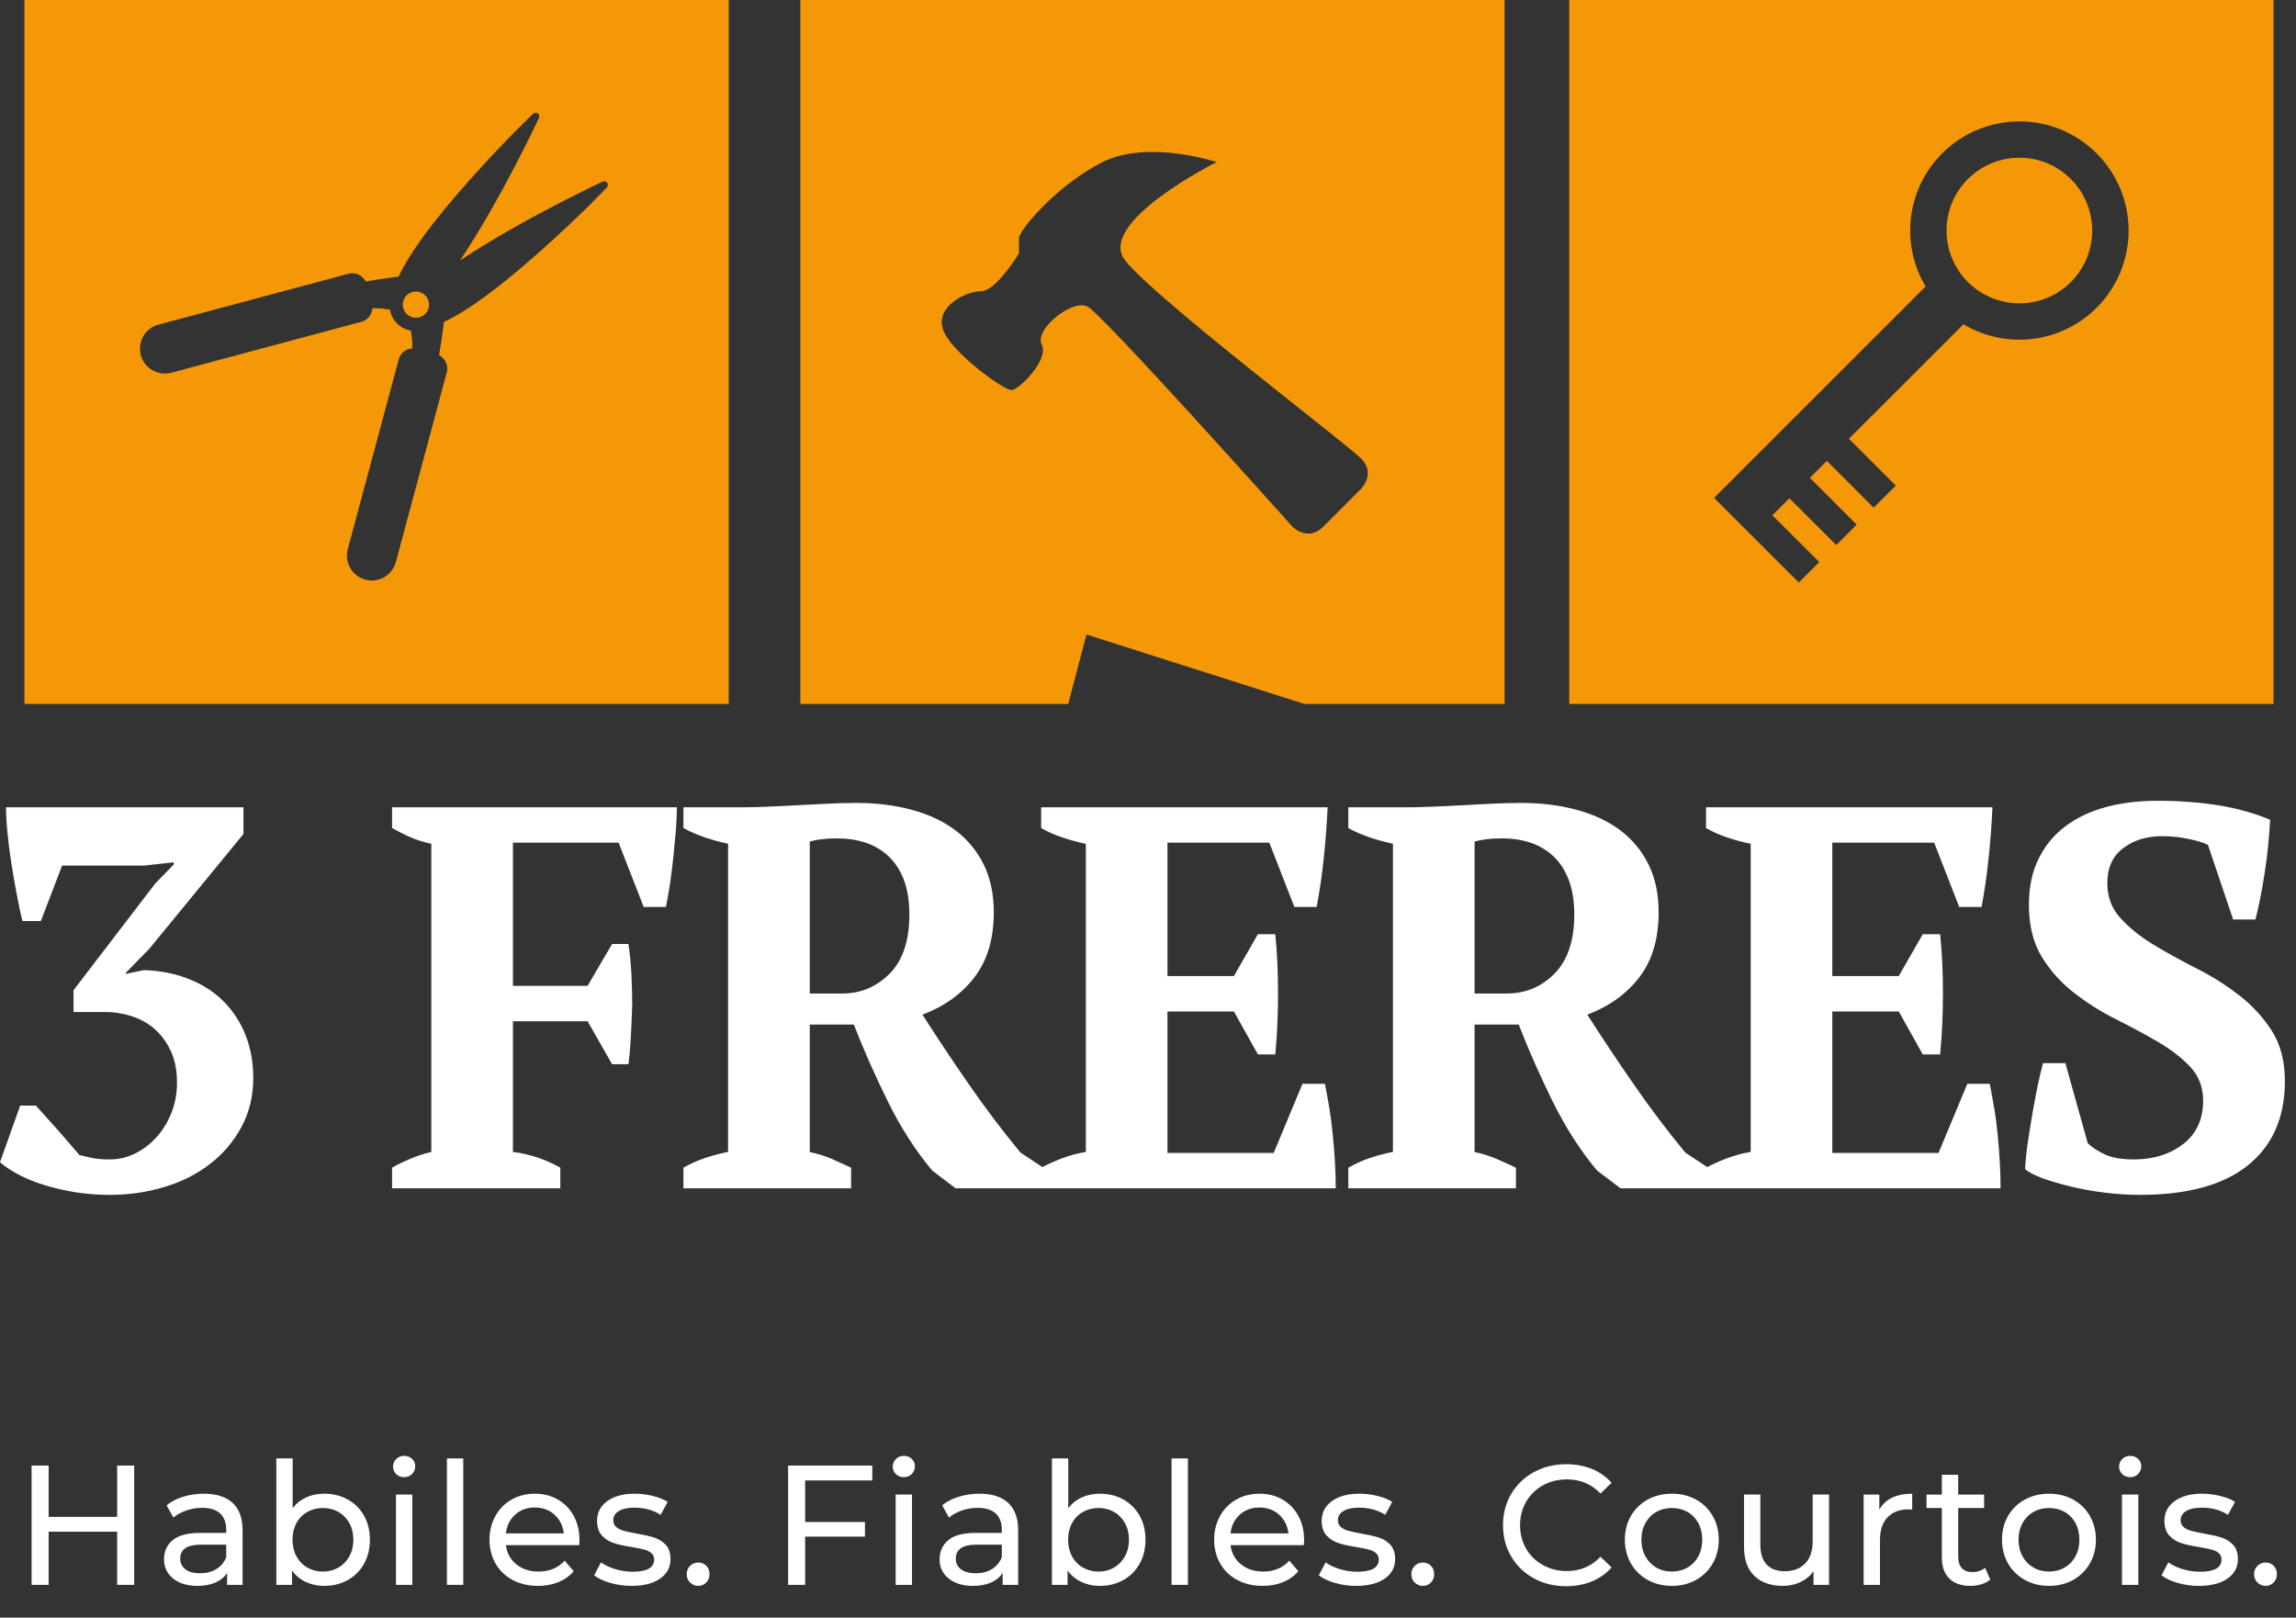 <?xml version="1.0" encoding="utf-8"?>
<!-- Generator: Adobe Illustrator 16.0.0, SVG Export Plug-In . SVG Version: 6.00 Build 0)  -->
<!DOCTYPE svg PUBLIC "-//W3C//DTD SVG 1.1//EN" "http://www.w3.org/Graphics/SVG/1.1/DTD/svg11.dtd">
<svg version="1.1" id="Layer_1" xmlns="http://www.w3.org/2000/svg" xmlns:xlink="http://www.w3.org/1999/xlink" x="0px" y="0px"
	 width="363.753px" height="256.316px" viewBox="0 0 363.753 256.316" enable-background="new 0 0 363.753 256.316"
	 xml:space="preserve">
<rect x="0" y="0" width="363.753" height="256.316" fill="#333333" stroke="none"/>
<g>
	<g>
		<path fill="#FFFFFF" d="M35.586,158.837c-1.459-1.526-3.275-2.725-5.432-3.623c-2.148-0.891-4.586-1.389-7.293-1.502l-2.924,0.595
			v-0.166l3.711-3.8l14.924-18.196v-4.227H0.953c0,1.039,0.068,2.339,0.217,3.884c0.141,1.556,0.342,3.171,0.604,4.83
			c0.254,1.658,0.541,3.336,0.865,5.004c0.314,1.666,0.619,3.101,0.908,4.306h2.924l3.371-8.795h13.02l4.664-0.515v0.349
			l-2.934,3.014L11.65,156.9v3.449h5.004c1.379,0,2.758,0.209,4.139,0.646c1.379,0.428,2.611,1.109,3.668,2.025
			c1.064,0.926,1.93,2.088,2.584,3.492c0.672,1.415,0.996,3.092,0.996,5.049c0,1.719-0.297,3.336-0.908,4.828
			c-0.594,1.493-1.406,2.784-2.41,3.877c-1.004,1.102-2.148,1.938-3.406,2.551c-1.266,0.602-2.566,0.897-3.887,0.897
			c-1.205,0-2.174-0.086-2.889-0.252c-0.717-0.166-1.363-0.313-1.939-0.43c-0.463-0.514-1.004-1.16-1.633-1.902
			c-0.646-0.741-1.293-1.493-1.947-2.235c-0.664-0.761-1.293-1.457-1.895-2.113c-0.611-0.664-1.084-1.195-1.424-1.598H3.197
			L0,184.154c0.865,0.75,1.914,1.438,3.152,2.068c1.232,0.639,2.621,1.18,4.141,1.633c1.527,0.463,3.152,0.821,4.871,1.092
			c1.73,0.254,3.459,0.385,5.18,0.385c3.047,0,5.955-0.42,8.715-1.258c2.76-0.83,5.178-2.051,7.248-3.668
			c2.068-1.598,3.719-3.553,4.959-5.859c1.232-2.295,1.861-4.889,1.861-7.762c0-2.41-0.402-4.629-1.172-6.637
			C38.18,162.13,37.061,160.367,35.586,158.837z M62.115,131.201c0.803,0.453,1.711,0.916,2.715,1.379
			c1.014,0.455,2.174,0.83,3.502,1.117v48.824c-1.162,0.287-2.254,0.637-3.283,1.074c-1.039,0.428-2.018,0.897-2.934,1.422v3.274
			h26.658v-3.274c-2.357-1.326-4.863-2.156-7.51-2.496v-20.705h11.824l3.887,6.811h2.584c0.176-1.266,0.297-2.696,0.385-4.305
			c0.088-1.615,0.156-3.283,0.219-5.012c0-1.66-0.045-3.328-0.131-5.004c-0.088-1.66-0.246-3.248-0.473-4.732h-2.584l-3.887,6.637
			H81.264v-22.688h16.74l3.975,10.182h3.527c0.236-1.151,0.453-2.399,0.654-3.754c0.193-1.346,0.367-2.725,0.516-4.141
			c0.139-1.404,0.271-2.785,0.393-4.14c0.113-1.344,0.166-2.601,0.166-3.753h-45.12V131.201z M211.14,179.708
			c-0.139-1.467-0.33-2.881-0.559-4.27c-0.228-1.381-0.453-2.611-0.681-3.711h-3.547l-4.565,10.959H184.96V160.27h10.531
			l3.799,6.803h2.752c0.287-2.988,0.436-6.209,0.436-9.65c0-3.448-0.148-6.594-0.436-9.403h-2.752l-3.799,6.637H184.96v-21.133
			h16.139l3.965,10.182h3.535c0.455-2.418,0.84-5.004,1.127-7.764c0.289-2.758,0.488-5.433,0.604-8.023h-45.381v3.283
			c0.986,0.566,2.113,1.082,3.414,1.51c1.283,0.429,2.516,0.76,3.668,0.986v48.824c-1.328,0.227-2.594,0.565-3.799,1.021
			c-1.139,0.436-2.154,0.895-3.09,1.38l-3.469-2.298c-2.881-3.483-5.605-7.1-8.199-10.846c-2.584-3.736-5.029-7.404-7.326-11.002
			c3.502-1.336,6.27-3.328,8.277-5.99c2.01-2.654,3.021-6.061,3.021-10.227c0-2.882-0.531-5.404-1.598-7.58
			c-1.064-2.156-2.559-3.963-4.488-5.422c-1.922-1.441-4.217-2.523-6.898-3.24c-2.672-0.726-5.59-1.092-8.758-1.092
			c-1.547,0-3.162,0.045-4.83,0.131c-1.668,0.088-3.309,0.176-4.916,0.254c-1.615,0.088-3.152,0.166-4.619,0.219
			c-1.467,0.062-2.77,0.088-3.922,0.088h-9.143v3.283c1.844,1.029,4.191,1.867,7.074,2.496v48.824
			c-1.154,0.227-2.307,0.522-3.449,0.897c-1.154,0.367-2.359,0.9-3.625,1.599v3.274h26.564v-3.274
			c-0.979-0.453-1.982-0.916-3.014-1.371c-1.039-0.453-2.217-0.82-3.535-1.107v-20.199h6.984c1.555,4,3.354,8.068,5.398,12.209
			c2.033,4.14,4.383,7.771,7.02,10.925l3.711,2.819h60.218c0-1.266-0.035-2.646-0.121-4.139
			C211.404,182.66,211.281,181.175,211.14,179.708z M140.951,154.271c-2.08,2.096-4.594,3.151-7.545,3.151h-5.117v-24.065
			c1.092-0.34,2.541-0.517,4.34-0.517c1.615,0,3.117,0.228,4.506,0.683c1.389,0.463,2.602,1.18,3.641,2.156
			c1.039,0.987,1.852,2.227,2.428,3.756c0.576,1.526,0.865,3.354,0.865,5.475C144.068,149.048,143.029,152.167,140.951,154.271z
			 M316.48,179.708c-0.141-1.467-0.322-2.881-0.568-4.27c-0.227-1.381-0.453-2.611-0.68-3.711h-3.547l-4.566,10.959h-16.828V160.27
			h10.531l3.799,6.803h2.752c0.297-2.988,0.445-6.209,0.445-9.65c0-3.448-0.148-6.594-0.445-9.403h-2.752l-3.799,6.637h-10.531
			v-21.133h16.14l3.965,10.182h3.545c0.453-2.418,0.83-5.004,1.117-7.764c0.289-2.758,0.489-5.433,0.604-8.023h-45.375v3.283
			c0.979,0.566,2.112,1.082,3.397,1.51c1.301,0.429,2.522,0.76,3.676,0.986v48.824c-1.327,0.227-2.584,0.565-3.799,1.021
			c-1.132,0.436-2.153,0.896-3.086,1.382l-3.474-2.3c-2.873-3.483-5.614-7.1-8.188-10.846c-2.594-3.736-5.03-7.404-7.336-11.002
			c3.502-1.336,6.271-3.328,8.287-5.99c2.008-2.654,3.012-6.061,3.012-10.227c0-2.882-0.522-5.404-1.598-7.58
			c-1.058-2.156-2.56-3.963-4.479-5.422c-1.932-1.441-4.227-2.523-6.9-3.24c-2.672-0.726-5.596-1.092-8.758-1.092
			c-1.555,0-3.17,0.045-4.838,0.131c-1.658,0.088-3.301,0.176-4.916,0.254c-1.606,0.088-3.151,0.166-4.61,0.219
			c-1.468,0.062-2.785,0.088-3.921,0.088h-9.143v3.283c1.824,1.029,4.191,1.867,7.072,2.496v48.824
			c-1.16,0.227-2.305,0.522-3.457,0.897c-1.152,0.367-2.357,0.9-3.615,1.599v3.274h26.555v-3.274
			c-0.969-0.453-1.981-0.916-3.014-1.371c-1.039-0.453-2.209-0.82-3.535-1.107v-20.199h6.986c1.553,4,3.352,8.068,5.396,12.209
			c2.043,4.14,4.383,7.771,7.02,10.925l3.721,2.819h60.209c0-1.266-0.035-2.646-0.121-4.139
			C316.742,182.66,316.628,181.175,316.48,179.708z M246.281,154.271c-2.078,2.096-4.594,3.151-7.545,3.151h-5.117v-24.065
			c1.1-0.34,2.541-0.517,4.34-0.517c1.615,0,3.125,0.228,4.506,0.683c1.39,0.463,2.611,1.18,3.642,2.156
			c1.049,0.987,1.853,2.227,2.429,3.756c0.586,1.526,0.873,3.354,0.873,5.475C249.406,149.048,248.359,152.167,246.281,154.271z
			 M359.916,163.318c-1.389-2.148-3.117-4.035-5.205-5.642c-2.069-1.606-4.332-3.038-6.785-4.262
			c-2.444-1.248-4.715-2.498-6.793-3.756c-2.079-1.266-3.809-2.662-5.196-4.191c-1.39-1.52-2.078-3.37-2.078-5.563
			c0-2.41,0.838-4.252,2.517-5.51c1.676-1.275,3.729-1.904,6.155-1.904c1.441,0,2.847,0.148,4.199,0.438
			c1.362,0.278,2.386,0.594,3.074,0.942l3.989,11.824h3.537c0.219-0.865,0.473-1.949,0.734-3.25
			c0.262-1.283,0.506-2.672,0.725-4.139c0.236-1.459,0.418-2.943,0.568-4.437c0.139-1.483,0.234-2.82,0.297-3.965
			c-2.42-1.039-5.127-1.798-8.156-2.296c-3.014-0.48-6.279-0.726-9.781-0.726c-2.881,0-5.563,0.332-8.024,0.986
			c-2.471,0.664-4.618,1.667-6.426,3.021c-1.815,1.346-3.24,3.065-4.271,5.135c-1.039,2.07-1.556,4.506-1.556,7.326
			c0,3.274,0.675,6.035,2.026,8.244c1.354,2.209,3.064,4.12,5.136,5.729c2.067,1.607,4.287,3.012,6.646,4.182
			c2.35,1.181,4.565,2.377,6.646,3.582c2.067,1.214,3.771,2.531,5.125,3.974c1.347,1.44,2.024,3.223,2.024,5.344
			c0,2.926-1.047,5.213-3.143,6.855c-2.105,1.641-4.734,2.452-7.895,2.452c-1.904,0-3.432-0.27-4.576-0.813
			c-1.152-0.549-2.043-1.135-2.672-1.771l-3.537-12.672h-3.545c-0.279,1.031-0.568,2.236-0.855,3.625
			c-0.289,1.371-0.551,2.828-0.82,4.357c-0.264,1.51-0.508,3.039-0.733,4.565c-0.228,1.521-0.367,2.935-0.429,4.263
			c0.629,0.516,1.599,1.004,2.881,1.477c1.304,0.463,2.787,0.881,4.445,1.283c1.668,0.402,3.441,0.725,5.31,0.951
			s3.729,0.35,5.571,0.35c7.527,0,13.238-1.572,17.115-4.697c3.887-3.145,5.834-7.579,5.834-13.336
			C361.994,168.146,361.287,165.474,359.916,163.318z"/>
	</g>
</g>
<g>
	<path fill="#F49808" d="M328.085,44.693c4.506-4.506,4.506-11.814,0-16.322c-4.506-4.506-11.797-4.506-16.32,0
		c-4.498,4.508-4.498,11.816,0,16.322C316.289,49.189,323.58,49.189,328.085,44.693z"/>
	<path fill="#F49808" d="M248.611,111.539h111.584V0H248.611V111.539z M307.705,24.302c6.75-6.75,17.709-6.75,24.459,0
		c6.758,6.761,6.758,17.701,0,24.46c-5.756,5.745-14.479,6.575-21.098,2.62L292.919,69.52l0,0l7.424,7.422l-3.502,3.502
		l-7.414-7.422l-2.689,2.688l7.414,7.414l-3.232,3.238l-7.43-7.414l-2.691,2.699l7.425,7.414l-3.24,3.239L271.57,78.889
		l33.506-33.498C301.093,38.754,301.976,30.021,307.705,24.302z"/>
	<path fill="#F49808" d="M64.42,46.797c-0.813,0.813-0.813,2.142,0,2.943c0.813,0.82,2.131,0.82,2.943,0
		c0.82-0.803,0.82-2.131,0-2.943C66.551,45.984,65.232,45.984,64.42,46.797z"/>
	<path fill="#F49808" d="M3.869,0v111.539h111.582V0H3.869z M96.18,29.656c-0.061,0.061-3.869,4.164-10.602,10.164
		c-6.383,5.686-11.482,9.438-15.246,11.195c-0.018,0.184-0.035,0.356-0.063,0.549c-0.217,1.748-0.488,3.434-0.707,4.707
		c0.211,0.123,0.41,0.254,0.586,0.428c0.602,0.611,0.846,1.484,0.637,2.289c0,0-8.051,30.014-8.068,30.063
		c-0.559,2.105-2.725,3.354-4.828,2.796c-2.096-0.568-3.354-2.732-2.787-4.828c0.018-0.054,8.068-30.074,8.068-30.074
		c0.166-0.621,0.568-1.146,1.154-1.451c0.305-0.166,0.637-0.252,0.977-0.287c0.07-0.838-0.025-1.834-0.217-2.83
		c-0.787-0.131-1.555-0.506-2.176-1.127c-0.611-0.608-0.986-1.369-1.117-2.174c-0.996-0.174-1.955-0.279-2.795-0.227
		c-0.025,0.35-0.121,0.672-0.287,0.979c-0.307,0.584-0.82,0.994-1.449,1.16c0,0-30.066,8.053-30.119,8.07
		c-2.104,0.559-4.27-0.691-4.828-2.787c-0.559-2.104,0.68-4.271,2.785-4.828c0.061-0.027,30.117-8.068,30.117-8.068
		c0.805-0.219,1.686,0.025,2.289,0.638c0.166,0.174,0.314,0.366,0.428,0.586l0,0c1.275-0.22,2.943-0.48,4.672-0.699
		c0.184-0.027,0.367-0.043,0.551-0.07c1.754-3.754,5.5-8.854,11.193-15.238c6-6.731,10.096-10.53,10.156-10.584h0.01
		c0.227-0.182,0.559-0.174,0.768,0.035C85.5,18.26,85.5,18.6,85.307,18.828l0.01,0.008c-0.078,0.142-5.807,12.506-12.426,22.427
		c9.938-6.603,22.311-12.341,22.459-12.429l0.01,0.019c0.227-0.185,0.559-0.175,0.768,0.035c0.209,0.211,0.219,0.532,0.043,0.77
		L96.18,29.656L96.18,29.656z"/>
	<path fill="#F49808" d="M126.795,0v111.539h42.449l2.881-11.002l34.519,11.002h31.725V0H126.795z M215.628,77.457
		c0,0-3.613,3.605-6.017,6.025c-2.418,2.399-4.827,0-4.827,0s-30.102-33.717-32.512-34.922c-2.4-1.205-8.426,3.614-7.23,6.024
		c1.205,2.402-3.605,7.224-4.811,7.224c-1.215,0-9.641-6.025-10.838-9.634c-1.213-3.614,3.615-6.024,6.018-6.024
		c2.41,0,6.025-6.017,6.025-6.017s0-1.204,0-2.409s6.016-8.429,13.246-12.043c7.223-3.605,18.068,0,18.068,0
		s-19.281,9.641-14.454,15.647c4.812,6.025,34.918,28.904,37.331,31.307C218.039,75.055,215.628,77.457,215.628,77.457z"/>
</g>
<g>
	<path fill="#FFFFFF" d="M21.26,232.222v18.9h-2.7v-8.424H7.707v8.424h-2.7v-18.9h2.7v8.127h10.854v-8.127H21.26z"/>
	<path fill="#FFFFFF" d="M36.853,238.135c1.053,0.972,1.58,2.421,1.58,4.347v8.641h-2.457v-1.891
		c-0.432,0.666-1.049,1.175-1.849,1.525c-0.801,0.352-1.751,0.527-2.849,0.527c-1.603,0-2.885-0.388-3.848-1.162
		c-0.963-0.773-1.444-1.791-1.444-3.051s0.459-2.271,1.377-3.037s2.376-1.147,4.374-1.147h4.104v-0.513
		c0-1.116-0.324-1.972-0.972-2.565c-0.648-0.595-1.602-0.892-2.862-0.892c-0.846,0-1.674,0.141-2.484,0.419
		c-0.81,0.279-1.495,0.653-2.052,1.12l-1.08-1.943c0.738-0.594,1.62-1.049,2.646-1.363s2.115-0.473,3.267-0.473
		C34.283,236.677,35.8,237.164,36.853,238.135z M34.274,248.625c0.72-0.441,1.242-1.066,1.566-1.877v-1.998h-3.996
		c-2.196,0-3.294,0.738-3.294,2.215c0,0.72,0.279,1.287,0.837,1.701c0.558,0.414,1.332,0.621,2.322,0.621
		C32.699,249.287,33.554,249.066,34.274,248.625z"/>
	<path fill="#FFFFFF" d="M55.091,237.595c1.098,0.611,1.958,1.467,2.579,2.564c0.621,1.099,0.931,2.367,0.931,3.808
		s-0.31,2.714-0.931,3.82s-1.481,1.967-2.579,2.579c-1.098,0.611-2.34,0.918-3.726,0.918c-1.062,0-2.034-0.207-2.916-0.621
		s-1.611-1.018-2.187-1.81v2.269h-2.484v-20.035h2.592v7.885c0.576-0.756,1.296-1.327,2.16-1.715c0.864-0.387,1.809-0.58,2.835-0.58
		C52.751,236.677,53.993,236.984,55.091,237.595z M53.62,248.382c0.729-0.423,1.305-1.017,1.728-1.782
		c0.423-0.765,0.635-1.643,0.635-2.632s-0.212-1.868-0.635-2.633s-0.999-1.354-1.728-1.769s-1.552-0.621-2.47-0.621
		c-0.9,0-1.719,0.207-2.457,0.621c-0.738,0.414-1.314,1.004-1.728,1.769c-0.415,0.765-0.621,1.644-0.621,2.633
		s0.207,1.867,0.621,2.632c0.414,0.766,0.99,1.359,1.728,1.782c0.738,0.423,1.557,0.635,2.457,0.635
		C52.067,249.016,52.891,248.804,53.62,248.382z"/>
	<path fill="#FFFFFF" d="M62.772,233.572c-0.333-0.324-0.5-0.719-0.5-1.188s0.166-0.869,0.5-1.201c0.333-0.334,0.751-0.5,1.255-0.5
		s0.922,0.158,1.255,0.473s0.5,0.707,0.5,1.174c0,0.486-0.167,0.896-0.5,1.229c-0.333,0.334-0.751,0.5-1.255,0.5
		S63.105,233.896,62.772,233.572z M62.732,236.812h2.592v14.311h-2.592V236.812z"/>
	<path fill="#FFFFFF" d="M70.805,231.088h2.592v20.035h-2.592V231.088z"/>
	<path fill="#FFFFFF" d="M91.756,244.832h-11.61c0.162,1.26,0.715,2.271,1.661,3.037c0.945,0.766,2.119,1.147,3.523,1.147
		c1.709,0,3.087-0.575,4.131-1.728l1.431,1.674c-0.648,0.756-1.454,1.332-2.417,1.728c-0.963,0.396-2.039,0.595-3.227,0.595
		c-1.512,0-2.853-0.311-4.023-0.932c-1.17-0.621-2.075-1.49-2.714-2.605c-0.639-1.116-0.958-2.377-0.958-3.78
		c0-1.386,0.311-2.637,0.932-3.753s1.476-1.984,2.565-2.605c1.089-0.621,2.317-0.932,3.686-0.932c1.368,0,2.587,0.311,3.659,0.932
		c1.071,0.621,1.908,1.489,2.511,2.605s0.905,2.395,0.905,3.834C91.811,244.247,91.792,244.508,91.756,244.832z M81.618,239.998
		c-0.837,0.756-1.328,1.746-1.471,2.971h9.18c-0.144-1.206-0.634-2.191-1.471-2.957c-0.837-0.765-1.876-1.146-3.119-1.146
		C83.495,238.865,82.455,239.242,81.618,239.998z"/>
	<path fill="#FFFFFF" d="M96.67,250.812c-1.08-0.314-1.926-0.716-2.538-1.202l1.08-2.052c0.63,0.45,1.395,0.811,2.295,1.08
		c0.9,0.27,1.809,0.404,2.727,0.404c2.268,0,3.402-0.647,3.402-1.943c0-0.432-0.153-0.773-0.459-1.025s-0.688-0.438-1.147-0.555
		c-0.459-0.116-1.111-0.246-1.958-0.391c-1.152-0.18-2.092-0.387-2.821-0.621s-1.355-0.63-1.876-1.188
		c-0.522-0.558-0.783-1.341-0.783-2.349c0-1.297,0.54-2.336,1.62-3.119s2.529-1.174,4.347-1.174c0.954,0,1.908,0.117,2.862,0.351
		c0.954,0.234,1.737,0.55,2.349,0.945l-1.107,2.052c-1.17-0.756-2.547-1.134-4.131-1.134c-1.098,0-1.935,0.181-2.511,0.54
		c-0.576,0.36-0.864,0.837-0.864,1.432c0,0.468,0.162,0.836,0.486,1.106c0.324,0.271,0.724,0.468,1.201,0.594
		s1.147,0.271,2.012,0.433c1.152,0.197,2.083,0.409,2.794,0.634c0.711,0.226,1.318,0.608,1.822,1.147
		c0.504,0.54,0.756,1.297,0.756,2.268c0,1.297-0.554,2.327-1.661,3.092c-1.107,0.766-2.615,1.148-4.522,1.148
		C98.875,251.285,97.75,251.127,96.67,250.812z"/>
	<path fill="#FFFFFF" d="M109.333,250.758c-0.36-0.351-0.54-0.797-0.54-1.336c0-0.521,0.18-0.959,0.54-1.311
		c0.36-0.35,0.792-0.525,1.296-0.525c0.503,0,0.927,0.171,1.269,0.513c0.341,0.343,0.513,0.782,0.513,1.323
		c0,0.539-0.175,0.985-0.526,1.336c-0.351,0.352-0.77,0.527-1.255,0.527C110.125,251.285,109.693,251.109,109.333,250.758z"/>
	<path fill="#FFFFFF" d="M127.558,234.572v6.588h9.477v2.321h-9.477v7.642h-2.7v-18.9h13.338v2.35H127.558z"/>
	<path fill="#FFFFFF" d="M141.936,233.572c-0.333-0.324-0.5-0.719-0.5-1.188s0.166-0.869,0.5-1.201c0.333-0.334,0.751-0.5,1.255-0.5
		s0.922,0.158,1.255,0.473s0.5,0.707,0.5,1.174c0,0.486-0.167,0.896-0.5,1.229c-0.333,0.334-0.751,0.5-1.255,0.5
		S142.269,233.896,141.936,233.572z M141.895,236.812h2.592v14.311h-2.592V236.812z"/>
	<path fill="#FFFFFF" d="M159.728,238.135c1.053,0.972,1.58,2.421,1.58,4.347v8.641h-2.457v-1.891
		c-0.432,0.666-1.049,1.175-1.849,1.525c-0.801,0.352-1.751,0.527-2.849,0.527c-1.603,0-2.885-0.388-3.848-1.162
		c-0.963-0.773-1.444-1.791-1.444-3.051s0.459-2.271,1.377-3.037s2.376-1.147,4.374-1.147h4.104v-0.513
		c0-1.116-0.324-1.972-0.972-2.565c-0.648-0.595-1.602-0.892-2.862-0.892c-0.846,0-1.674,0.141-2.484,0.419
		c-0.81,0.279-1.495,0.653-2.052,1.12l-1.08-1.943c0.738-0.594,1.62-1.049,2.646-1.363s2.115-0.473,3.267-0.473
		C157.159,236.677,158.675,237.164,159.728,238.135z M157.15,248.625c0.72-0.441,1.242-1.066,1.566-1.877v-1.998h-3.996
		c-2.196,0-3.294,0.738-3.294,2.215c0,0.72,0.279,1.287,0.837,1.701c0.558,0.414,1.332,0.621,2.322,0.621
		C155.574,249.287,156.43,249.066,157.15,248.625z"/>
	<path fill="#FFFFFF" d="M177.966,237.595c1.098,0.611,1.958,1.467,2.579,2.564c0.621,1.099,0.931,2.367,0.931,3.808
		s-0.31,2.714-0.931,3.82s-1.481,1.967-2.579,2.579c-1.098,0.611-2.34,0.918-3.726,0.918c-1.062,0-2.034-0.207-2.916-0.621
		s-1.611-1.018-2.187-1.81v2.269h-2.484v-20.035h2.592v7.885c0.576-0.756,1.296-1.327,2.16-1.715c0.864-0.387,1.809-0.58,2.835-0.58
		C175.626,236.677,176.868,236.984,177.966,237.595z M176.495,248.382c0.729-0.423,1.305-1.017,1.728-1.782
		c0.423-0.765,0.635-1.643,0.635-2.632s-0.212-1.868-0.635-2.633s-0.999-1.354-1.728-1.769s-1.552-0.621-2.47-0.621
		c-0.9,0-1.719,0.207-2.457,0.621c-0.738,0.414-1.314,1.004-1.728,1.769c-0.415,0.765-0.621,1.644-0.621,2.633
		s0.207,1.867,0.621,2.632c0.414,0.766,0.99,1.359,1.728,1.782c0.738,0.423,1.557,0.635,2.457,0.635
		C174.942,249.016,175.766,248.804,176.495,248.382z"/>
	<path fill="#FFFFFF" d="M185.607,231.088h2.592v20.035h-2.592V231.088z"/>
	<path fill="#FFFFFF" d="M206.559,244.832h-11.61c0.162,1.26,0.716,2.271,1.661,3.037c0.944,0.766,2.119,1.147,3.523,1.147
		c1.71,0,3.087-0.575,4.131-1.728l1.431,1.674c-0.647,0.756-1.453,1.332-2.416,1.728c-0.963,0.396-2.039,0.595-3.227,0.595
		c-1.512,0-2.854-0.311-4.023-0.932s-2.074-1.49-2.713-2.605c-0.64-1.116-0.959-2.377-0.959-3.78c0-1.386,0.311-2.637,0.932-3.753
		s1.476-1.984,2.564-2.605c1.09-0.621,2.318-0.932,3.686-0.932c1.368,0,2.588,0.311,3.659,0.932s1.907,1.489,2.511,2.605
		s0.904,2.395,0.904,3.834C206.613,244.247,206.595,244.508,206.559,244.832z M196.42,239.998c-0.837,0.756-1.327,1.746-1.472,2.971
		h9.18c-0.144-1.206-0.634-2.191-1.471-2.957c-0.837-0.765-1.877-1.146-3.119-1.146C198.297,238.865,197.257,239.242,196.42,239.998
		z"/>
	<path fill="#FFFFFF" d="M211.473,250.812c-1.08-0.314-1.927-0.716-2.538-1.202l1.08-2.052c0.63,0.45,1.395,0.811,2.295,1.08
		s1.809,0.404,2.727,0.404c2.269,0,3.402-0.647,3.402-1.943c0-0.432-0.152-0.773-0.459-1.025s-0.688-0.438-1.147-0.555
		c-0.459-0.116-1.111-0.246-1.958-0.391c-1.151-0.18-2.092-0.387-2.82-0.621c-0.729-0.234-1.355-0.63-1.877-1.188
		c-0.522-0.558-0.783-1.341-0.783-2.349c0-1.297,0.54-2.336,1.62-3.119s2.528-1.174,4.347-1.174c0.954,0,1.908,0.117,2.862,0.351
		c0.954,0.234,1.737,0.55,2.349,0.945l-1.106,2.052c-1.171-0.756-2.548-1.134-4.132-1.134c-1.098,0-1.935,0.181-2.51,0.54
		c-0.576,0.36-0.865,0.837-0.865,1.432c0,0.468,0.162,0.836,0.486,1.106s0.725,0.468,1.201,0.594
		c0.478,0.126,1.148,0.271,2.012,0.433c1.152,0.197,2.084,0.409,2.795,0.634c0.711,0.226,1.318,0.608,1.822,1.147
		c0.504,0.54,0.756,1.297,0.756,2.268c0,1.297-0.553,2.327-1.66,3.092c-1.107,0.766-2.615,1.148-4.522,1.148
		C213.677,251.285,212.553,251.127,211.473,250.812z"/>
	<path fill="#FFFFFF" d="M224.136,250.758c-0.361-0.351-0.541-0.797-0.541-1.336c0-0.521,0.18-0.959,0.541-1.311
		c0.359-0.35,0.791-0.525,1.295-0.525s0.928,0.171,1.27,0.513c0.342,0.343,0.513,0.782,0.513,1.323c0,0.539-0.175,0.985-0.526,1.336
		c-0.352,0.352-0.77,0.527-1.256,0.527C224.927,251.285,224.496,251.109,224.136,250.758z"/>
	<path fill="#FFFFFF" d="M242.996,250.083c-1.521-0.837-2.715-1.989-3.578-3.456c-0.864-1.467-1.297-3.118-1.297-4.955
		c0-1.836,0.433-3.486,1.297-4.953c0.863-1.468,2.061-2.619,3.59-3.457c1.531-0.836,3.24-1.256,5.131-1.256
		c1.477,0,2.826,0.248,4.051,0.743c1.223,0.495,2.268,1.229,3.131,2.2l-1.754,1.701c-1.424-1.494-3.195-2.24-5.32-2.24
		c-1.404,0-2.672,0.314-3.807,0.944c-1.133,0.63-2.021,1.499-2.66,2.605s-0.957,2.345-0.957,3.712c0,1.369,0.318,2.605,0.957,3.713
		s1.527,1.977,2.66,2.605c1.135,0.631,2.402,0.945,3.807,0.945c2.107,0,3.879-0.756,5.32-2.268l1.754,1.701
		c-0.863,0.971-1.912,1.709-3.145,2.213c-1.234,0.505-2.588,0.756-4.064,0.756C246.222,251.338,244.515,250.92,242.996,250.083z"/>
	<path fill="#FFFFFF" d="M261.044,250.34c-1.134-0.631-2.021-1.499-2.659-2.605c-0.64-1.107-0.959-2.363-0.959-3.767
		c0-1.404,0.319-2.659,0.959-3.767c0.639-1.107,1.525-1.971,2.659-2.592s2.412-0.932,3.834-0.932s2.695,0.311,3.82,0.932
		s2.007,1.484,2.646,2.592c0.639,1.107,0.958,2.362,0.958,3.767c0,1.403-0.319,2.659-0.958,3.767
		c-0.64,1.106-1.521,1.975-2.646,2.605c-1.125,0.63-2.398,0.945-3.82,0.945S262.178,250.969,261.044,250.34z M267.349,248.382
		c0.729-0.423,1.3-1.017,1.715-1.782c0.413-0.765,0.62-1.643,0.62-2.632s-0.207-1.868-0.62-2.633
		c-0.415-0.765-0.986-1.354-1.715-1.769c-0.729-0.414-1.553-0.621-2.471-0.621s-1.741,0.207-2.471,0.621
		c-0.729,0.414-1.305,1.004-1.728,1.769s-0.635,1.644-0.635,2.633s0.212,1.867,0.635,2.632c0.423,0.766,0.999,1.359,1.728,1.782
		c0.729,0.423,1.553,0.635,2.471,0.635S266.62,248.804,267.349,248.382z"/>
	<path fill="#FFFFFF" d="M289.772,236.812v14.311h-2.457v-2.16c-0.522,0.738-1.211,1.309-2.065,1.715
		c-0.855,0.404-1.786,0.607-2.795,0.607c-1.907,0-3.411-0.527-4.509-1.58s-1.646-2.605-1.646-4.658v-8.234h2.592v7.938
		c0,1.387,0.333,2.436,0.999,3.146s1.62,1.066,2.862,1.066c1.367,0,2.447-0.414,3.239-1.242s1.188-1.998,1.188-3.51v-7.398H289.772z
		"/>
	<path fill="#FFFFFF" d="M299.736,237.326c0.881-0.433,1.952-0.648,3.213-0.648v2.511c-0.145-0.018-0.343-0.026-0.595-0.026
		c-1.403,0-2.507,0.418-3.307,1.255c-0.802,0.837-1.202,2.03-1.202,3.577v7.129h-2.592v-14.311h2.484v2.402
		C298.187,238.387,298.853,237.758,299.736,237.326z"/>
	<path fill="#FFFFFF" d="M315.314,250.285c-0.378,0.324-0.847,0.572-1.404,0.742c-0.558,0.172-1.134,0.258-1.728,0.258
		c-1.44,0-2.557-0.388-3.348-1.162c-0.793-0.773-1.188-1.881-1.188-3.32v-7.857h-2.43v-2.133h2.43v-3.132h2.592v3.132h4.104v2.133
		h-4.104v7.749c0,0.774,0.193,1.368,0.581,1.782c0.387,0.414,0.94,0.621,1.66,0.621c0.792,0,1.467-0.225,2.025-0.676
		L315.314,250.285z"/>
	<path fill="#FFFFFF" d="M320.794,250.34c-1.134-0.631-2.021-1.499-2.659-2.605c-0.64-1.107-0.959-2.363-0.959-3.767
		c0-1.404,0.319-2.659,0.959-3.767c0.639-1.107,1.525-1.971,2.659-2.592s2.412-0.932,3.834-0.932s2.695,0.311,3.82,0.932
		s2.007,1.484,2.646,2.592c0.639,1.107,0.958,2.362,0.958,3.767c0,1.403-0.319,2.659-0.958,3.767
		c-0.64,1.106-1.521,1.975-2.646,2.605c-1.125,0.63-2.398,0.945-3.82,0.945S321.928,250.969,320.794,250.34z M327.099,248.382
		c0.729-0.423,1.3-1.017,1.715-1.782c0.413-0.765,0.62-1.643,0.62-2.632s-0.207-1.868-0.62-2.633
		c-0.415-0.765-0.986-1.354-1.715-1.769c-0.729-0.414-1.553-0.621-2.471-0.621s-1.741,0.207-2.471,0.621
		c-0.729,0.414-1.305,1.004-1.728,1.769s-0.635,1.644-0.635,2.633s0.212,1.867,0.635,2.632c0.423,0.766,0.999,1.359,1.728,1.782
		c0.729,0.423,1.553,0.635,2.471,0.635S326.37,248.804,327.099,248.382z"/>
	<path fill="#FFFFFF" d="M336.224,233.572c-0.333-0.324-0.499-0.719-0.499-1.188s0.166-0.869,0.499-1.201
		c0.333-0.334,0.752-0.5,1.256-0.5s0.922,0.158,1.256,0.473c0.333,0.314,0.499,0.707,0.499,1.174c0,0.486-0.166,0.896-0.499,1.229
		c-0.334,0.334-0.752,0.5-1.256,0.5S336.557,233.896,336.224,233.572z M336.184,236.812h2.592v14.311h-2.592V236.812z"/>
	<path fill="#FFFFFF" d="M344.986,250.812c-1.079-0.314-1.926-0.716-2.537-1.202l1.079-2.052c0.63,0.45,1.396,0.811,2.296,1.08
		c0.899,0.27,1.809,0.404,2.727,0.404c2.268,0,3.402-0.647,3.402-1.943c0-0.432-0.153-0.773-0.459-1.025
		c-0.307-0.252-0.688-0.438-1.147-0.555c-0.459-0.116-1.112-0.246-1.958-0.391c-1.152-0.18-2.093-0.387-2.821-0.621
		c-0.729-0.234-1.354-0.63-1.877-1.188c-0.521-0.558-0.782-1.341-0.782-2.349c0-1.297,0.54-2.336,1.619-3.119
		c1.08-0.783,2.529-1.174,4.348-1.174c0.954,0,1.907,0.117,2.861,0.351c0.954,0.234,1.737,0.55,2.35,0.945l-1.107,2.052
		c-1.17-0.756-2.547-1.134-4.131-1.134c-1.098,0-1.935,0.181-2.511,0.54c-0.576,0.36-0.864,0.837-0.864,1.432
		c0,0.468,0.162,0.836,0.486,1.106s0.725,0.468,1.201,0.594s1.147,0.271,2.012,0.433c1.151,0.197,2.083,0.409,2.794,0.634
		c0.711,0.226,1.318,0.608,1.823,1.147c0.504,0.54,0.756,1.297,0.756,2.268c0,1.297-0.554,2.327-1.66,3.092
		c-1.107,0.766-2.615,1.148-4.523,1.148C347.191,251.285,346.066,251.127,344.986,250.812z"/>
	<path fill="#FFFFFF" d="M357.649,250.758c-0.36-0.351-0.54-0.797-0.54-1.336c0-0.521,0.18-0.959,0.54-1.311
		c0.359-0.35,0.792-0.525,1.296-0.525s0.927,0.171,1.269,0.513c0.342,0.343,0.514,0.782,0.514,1.323
		c0,0.539-0.176,0.985-0.526,1.336c-0.352,0.352-0.77,0.527-1.256,0.527C358.441,251.285,358.008,251.109,357.649,250.758z"/>
</g>
</svg>
